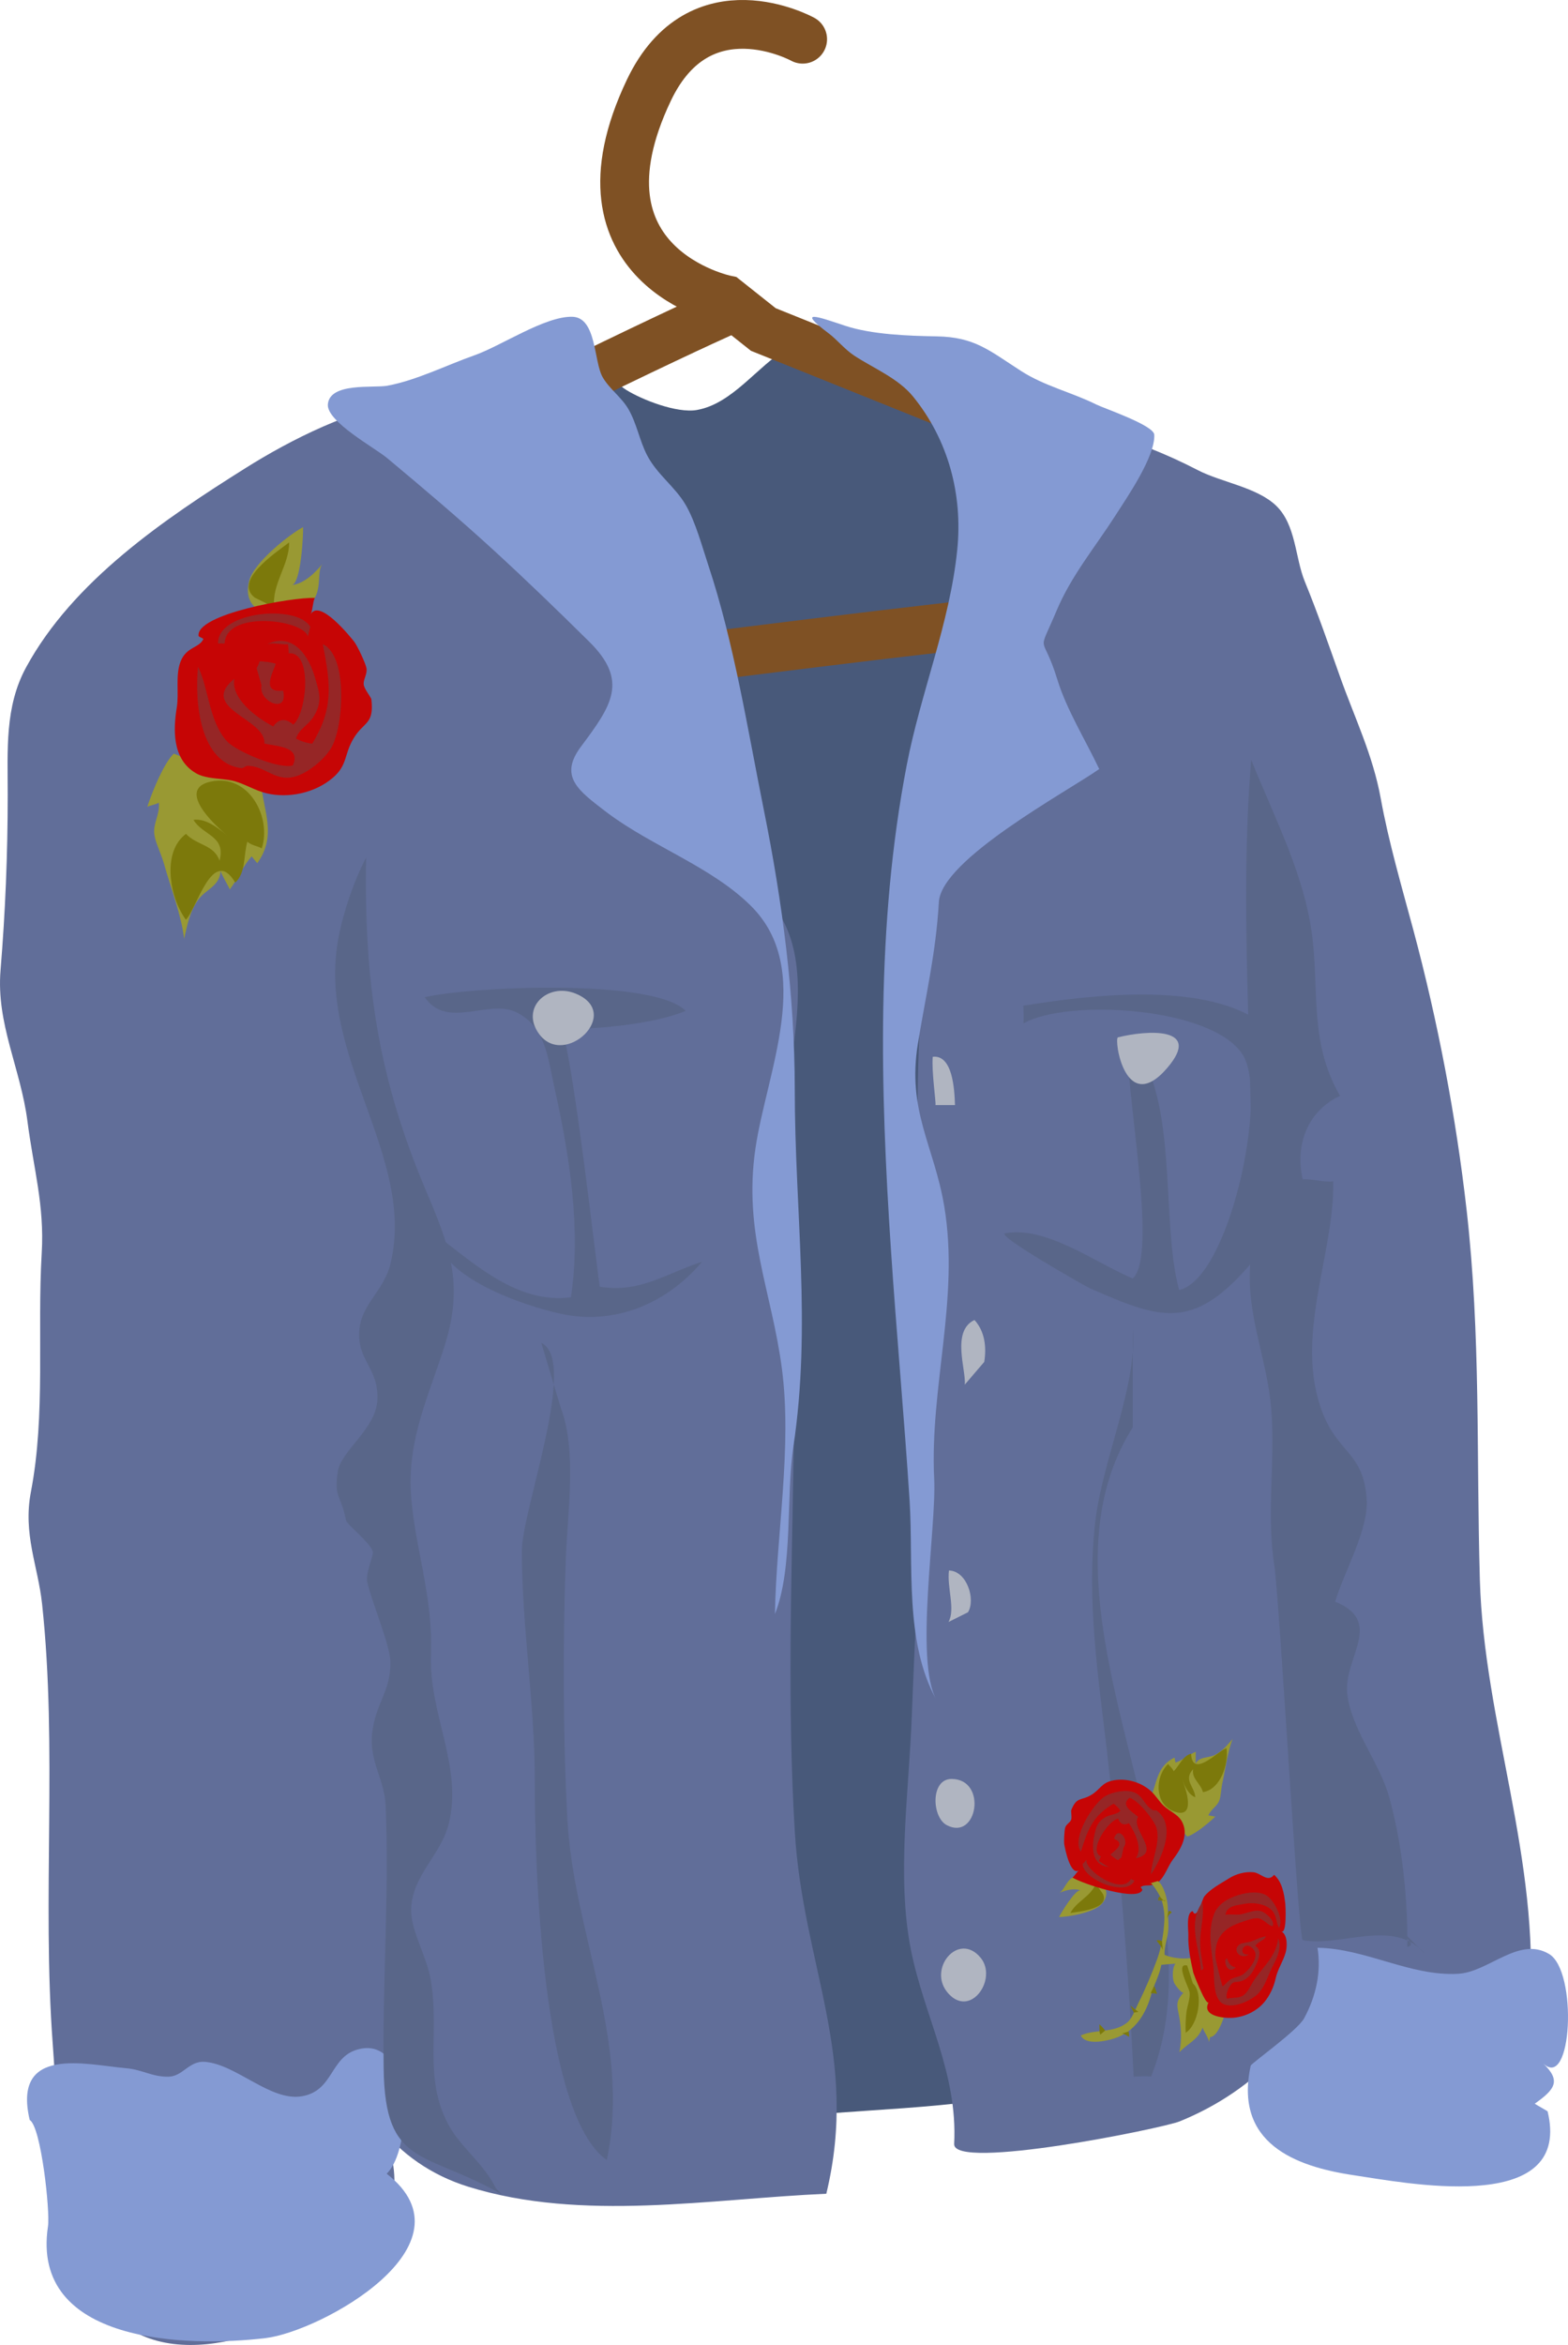 <?xml version="1.0" encoding="utf-8"?>
<!-- Generator: Adobe Illustrator 16.0.0, SVG Export Plug-In . SVG Version: 6.00 Build 0)  -->
<!DOCTYPE svg PUBLIC "-//W3C//DTD SVG 1.1//EN" "http://www.w3.org/Graphics/SVG/1.1/DTD/svg11.dtd">
<svg version="1.1" id="Layer_1" xmlns="http://www.w3.org/2000/svg" xmlns:xlink="http://www.w3.org/1999/xlink" x="0px" y="0px"
	 width="160.838px" height="240.417px" viewBox="0 0 160.838 240.417" enable-background="new 0 0 160.838 240.417"
	 xml:space="preserve">
<g>
	<path fill="#48597A" d="M60.191,53.015c-2.49-2.893-3.363-6.037-2.162-9.74c0.392-1.204,1.549-4.08,2.71-4.602
		c1.822-0.818,2.081,0.413,3.501,1.304c1.551,0.973,5.188,2.428,7.26,2.054c3.657-0.66,6.145-4.455,9.194-6.261
		c2.423-1.435,4.837-0.031,7.276,0.249c2.29,0.262,3.997,0.087,6.225,1.035c3.832,1.63,7.146,5.268,11.159,6.334
		c6.399,1.697,11.461-1.445,12.438,7.774c0.843,7.923-1.496,16.201-1.438,24.166c0.089,11.956,1.881,24.638,4.499,36.29
		c4.651,20.705,6.731,40.377,4.802,61.287c-0.726,7.857,2.93,16.145,0.81,23.897c-3.384,12.356-14.738,17.04-26.312,18.604
		c-9.52,1.285-21.023,0.986-29.964,3.369"/>
	<path fill="none" stroke="#7F5124" stroke-width="5" stroke-linecap="round" stroke-miterlimit="10" d="M82.334,4.022
		c0,0-10.529-5.799-15.779,5.238c-8.598,18.076,7.89,21.463,7.89,21.463l3.854,3.06l28.037,11.274
		c3.88,3.592,10.988,4.15,15.551,6.83c7.725,4.537,5.354,9.391-3.218,10.17c-18.8,1.709-37.544,4.168-56.274,6.493
		c-7.406,0.919-48.746,10.509-49.49-1.594c-0.327-5.349,4.679-6.701,8.479-8.718c0.524-0.278,1.063-0.561,1.619-0.848
		c37.333-19.333,51.804-25.667,51.804-25.667"/>
	<path fill="#616E99" d="M36.859,185.681c-6.263,13.17-4.23,33.725,11.18,38.514c11.688,3.631,24.842,1.238,36.72,0.719
		c3.407-14.111-2.404-23.422-3.232-37.12c-0.776-12.862-0.331-25.742-0.123-38.614c0.201-12.494-2.25-25.822-0.544-38.167
		c0.691-5.005,1.954-11.345-0.293-16.142c-2.431-5.191-7.002-8.004-9.043-13.86c-1.599-4.588-3.865-7.043-6.232-10.796
		c-4.389-6.956-5.883-13.423-8.935-21.221c-5.532-14.131-22.036-6.745-31.181-0.999c-8.283,5.205-17.684,11.55-22.509,20.443
		c-2.188,4.033-1.876,8.444-1.876,13.049c0,6.119-0.244,12.003-0.736,17.995c-0.452,5.496,2.062,10.054,2.762,15.482
		c0.624,4.842,1.754,8.617,1.463,13.501c-0.48,8.072,0.419,16.534-1.111,24.499c-0.828,4.317,0.731,7.599,1.148,11.476
		c1.596,14.836-0.018,30.176,1.092,45.109c0.574,7.719,0.648,18.199,4.278,25.189c4.882,9.404,17.729,5.426,24.587,0.257
		c3.393-2.558,5.852-6.368,6.16-10.667c0.347-4.834-2.938-8.784-3.668-13.532c-0.252-1.64-0.502-3.31-0.678-4.972
		c-0.265-2.487-1.979-6.393-0.854-8.77"/>
	<path fill="#616E99" d="M128.658,214.738c1.57-0.426,3.157-0.78,4.781-1.01c2.668-0.379,5.434-0.422,8.375,0.098
		c8.92,1.576,14.248,3.751,15.094-7.969c1.102-15.277-4.692-29.147-5.113-43.926c-0.367-12.949,0.106-24.934-1.354-37.852
		c-1.082-9.564-2.977-19.467-5.476-28.768c-1.18-4.389-2.526-8.986-3.333-13.442c-0.812-4.476-2.673-8.254-4.194-12.534
		c-1.165-3.274-2.278-6.492-3.593-9.704c-1.011-2.468-0.9-5.826-2.957-7.796c-1.966-1.881-5.63-2.393-8.019-3.632
		c-6.543-3.396-12.865-4.92-19.934-6.423c-6.012-1.278-2.248,10.646-1.828,13.821c0.74,5.64-0.646,11.614-1.963,17.065
		c-4.461,18.478-5.717,34.569-4.688,53.929c0.877,16.518-0.3,33.03-0.936,49.532c-0.293,7.58-1.564,16.323-0.082,23.776
		c1.362,6.846,4.807,12.58,4.436,19.908c-0.141,2.778,21.371-1.602,23.129-2.316c7.859-3.195,13.756-9.346,16.104-17.566"/>
	<path fill="#849AD3" d="M62.385,83.396c4.556,3.396,10.601,5.484,14.619,9.457c6.591,6.516,1.643,17.022,0.487,24.878
		c-1.271,8.662,1.677,14.664,2.715,22.602c1.056,8.083-0.571,16.95-0.717,25.147c1.886-4.723,1.121-12.068,1.887-17.131
		c1.879-12.429,0.149-24.164,0.147-36.667c-0.002-9.626-1.27-19.205-3.169-28.628c-1.664-8.262-3.041-17.092-5.693-25.09
		c-0.636-1.913-1.306-4.43-2.311-6.172c-1.087-1.886-2.939-3.125-3.97-5.11c-0.785-1.514-1.059-3.252-1.917-4.733
		c-0.706-1.216-1.943-2.066-2.637-3.262c-0.941-1.625-0.614-6.167-3.14-6.212c-2.812-0.051-7.276,2.985-10.006,3.946
		c-2.883,1.015-5.944,2.565-8.949,3.125c-1.39,0.259-5.937-0.373-6.101,1.925c-0.117,1.758,4.818,4.441,6.07,5.484
		c3.707,3.091,7.416,6.23,10.976,9.492c3.366,3.085,6.497,6.116,9.75,9.327c4.096,4.041,2.313,6.562-0.838,10.779
		c-2.293,3.069-0.229,4.521,2.5,6.621C62.19,83.249,62.289,83.321,62.385,83.396z"/>
	<path fill="#849AD3" d="M92.996,78.507c1.432-7.476,4.43-14.582,5.194-22.145c0.573-5.673-0.918-11.266-4.542-15.717
		c-1.514-1.857-4.043-2.887-6.007-4.172c-0.992-0.649-1.799-1.665-2.608-2.271c-3.479-2.608-1.048-1.7,1.646-0.808
		c2.754,0.911,6.494,1.041,9.403,1.092c3.891,0.067,5.373,1.437,8.655,3.55c2.398,1.544,5.188,2.18,7.72,3.438
		c0.812,0.404,5.892,2.123,5.942,3.092c0.117,2.221-2.799,6.438-4.026,8.35c-2.062,3.21-4.47,6.089-5.972,9.643
		c-2.075,4.921-1.498,2.038,0.064,7.136c0.932,3.04,2.916,6.254,4.289,9.151c-3.34,2.342-16.191,9.25-16.45,13.632
		c-0.312,5.314-1.325,9.436-2.148,14.5c-1.13,6.936,1.655,10.463,2.702,16.707c1.582,9.469-1.498,18.506-1.035,27.922
		c0.247,5.033-2.032,18.615,0.229,22.664c-3.314-5.934-2.335-13.938-2.752-20.438c-0.552-8.579-1.345-17.142-1.913-25.72
		C90.293,111.58,89.86,94.864,92.996,78.507z"/>
	<path fill="#849AD3" d="M39.583,210.754c2.608,2.458,2.237,10.041,0.079,12.104c9.41,7.312-6.783,16.181-12.412,16.854
		c-8.06,0.966-24.154,0.579-22.327-11.463c0.229-1.489-0.703-10.214-1.876-10.899c-1.807-7.697,5.797-5.664,9.867-5.308
		c1.74,0.151,2.676,0.901,4.378,0.87c1.463-0.028,2.105-1.652,3.724-1.523c3.239,0.256,6.723,4.074,9.938,3.532
		c3.266-0.55,2.876-3.971,5.693-4.788C37.877,209.777,38.847,210.064,39.583,210.754z"/>
	<path fill="#849AD3" d="M158.914,217.304c1.515,9.736-14.795,6.491-20.064,5.709c-6.025-0.895-12.287-3.287-10.559-11.232
		c0.049-0.227,4.802-3.602,5.476-4.848c1.259-2.326,1.765-4.793,1.376-7.238c4.957,0.072,9.475,2.931,14.41,2.67
		c3.153-0.166,6.246-3.897,9.355-2.025c2.934,1.766,2.362,14.077-0.625,11.204c1.849,1.776,1.266,2.636-0.856,4.138
		c0.077,0.062,1.298,0.754,1.318,0.781C158.814,216.752,158.871,217.033,158.914,217.304z"/>
	<path fill="#596689" d="M51.524,225.015c-7.964-4.59-12.032-2.744-12.171-12.932c-0.122-8.992,0.58-17.977,0.205-26.971
		c-0.111-2.709-1.714-4.485-1.383-7.447c0.341-3.045,1.931-4.236,1.865-7.318c-0.037-1.728-1.94-6.18-2.368-8.148
		c-0.203-0.932,0.695-2.774,0.565-3.147c-0.334-0.962-2.666-2.753-2.748-3.188c-0.518-2.686-1.267-2.239-0.832-5.033
		c0.324-2.079,3.914-4.342,4.051-7.297c0.152-3.34-2.112-4.004-1.85-7.184c0.223-2.677,2.529-4.007,3.2-6.802
		c2.647-11.035-7.623-21.227-5.349-33.347c0.506-2.698,1.571-5.825,2.847-8.285c-0.222,12.736,1.213,22.524,6.131,34.134
		c2.377,5.612,3.901,9.459,2,15.664c-1.612,5.261-4.028,9.875-3.495,15.963c0.479,5.47,2.229,10.007,2.016,15.987
		c-0.218,6.104,3.301,11.492,1.814,17.35c-0.816,3.215-3.717,5.225-3.846,8.682c-0.083,2.201,1.593,4.813,2.013,7.318
		c0.926,5.518-0.787,9.944,1.817,14.834c1.2,2.254,3.691,4.045,4.849,6.498"/>
	<path fill="#596689" d="M144.191,198.347c0.151,0.721,1.026,0.982,0.163,1.266c0.064-4.971-0.53-10.646-1.88-15.44
		c-0.965-3.428-3.854-6.897-4.277-10.493c-0.434-3.666,3.857-7.394-1.238-9.467c0.893-3.061,3.451-7.378,3.229-10.531
		c-0.332-4.767-2.884-4.632-4.514-8.816c-3.024-7.771,1.244-16.299,1.082-23.75c-0.935,0.126-2.188-0.279-3.132-0.202
		c-0.796-3.514,0.469-6.985,3.831-8.566c-3.105-5.364-2.162-10.469-2.824-16.125c-0.756-6.457-3.892-12.337-6.292-18.337
		c-1.423,17.371,0.648,34.809-0.133,52.256c-0.227,5.029,1.794,9.324,2.195,14.367c0.425,5.314-0.516,10.689,0.31,15.987
		c0.536,3.45,2.467,38.334,2.913,38.417c4.008,0.742,9.37-2.342,12.566,1.434"/>
	<path fill="#596689" d="M61.529,131.919c-0.113-0.02-2.716-23.605-3.933-26.435c3.44,0.082,9.576-0.494,12.744-1.847
		c-3.367-3.388-22.299-2.465-26.769-1.399c2.281,3.367,6.609,0.111,9.455,1.571c2.967,1.523,3.175,4.692,3.861,7.771
		c1.514,6.771,2.744,14.506,1.671,21.425c-5.461,0.711-9.852-3.4-13.809-6.393c0.433,4.388,9.034,7.273,12.789,8.088
		c5.23,1.135,10.597-0.78,14.479-5.333C68.392,130.511,65.651,132.615,61.529,131.919z"/>
	<path fill="#596689" d="M132.709,109.681c1.866,7.038,0.069,14.848-4.771,20.301c-5.679,6.401-8.961,5.26-16.119,2.107
		c-0.582-0.257-9.694-5.461-8.727-5.643c4.208-0.781,9.174,2.961,13.095,4.633c2.681-2.375-0.862-19.738-0.53-24.68
		c5.435,5.384,3.306,18.7,5.295,25.859c5.123-1.144,9.093-19.638,6.604-23.977c-2.894-5.046-18.056-5.946-22.58-3.352
		c0.043-0.312,0.017-1.485-0.017-1.819C113.603,101.72,130.081,99.77,132.709,109.681z"/>
	<path fill="#596689" d="M55.525,137.681c3.832,1.779-2.008,17.135-1.997,21.359c0.019,7.936,1.33,15.557,1.33,23.669
		c0,8.067,0.617,33.994,7.386,38.754c2.543-12.14-3.439-23.155-4.053-35.081c-0.441-8.615-0.472-18.043-0.147-26.667
		c0.177-4.696,1.138-11.055-0.519-15.368"/>
	<path fill="#596689" d="M116.191,136.347c0.489,5.682-3.139,13.407-3.85,19.73c-0.906,8.068,0.322,15.83,1.218,23.587
		c1.295,11.206,2.169,21.922,2.729,33.246c0.304-0.037,1.504-0.058,1.787-0.017c8.025-19.947-13.678-47.838-1.886-66.547"/>
	<g>
		<g>
			<path fill="#999933" d="M29.918,59.99c1.292-0.149,2.427-1.277,3.167-2.197c-0.646,0.801,0.022,2.732-1.107,3.917
				c-2.104,2.208-7.505,1.798-6.408-2.194c0.521-1.903,4.119-4.726,5.517-5.473C31.123,54.677,30.884,59.878,29.918,59.99z"/>
			<path fill="#7C790B" d="M26.136,61.272c-2.202-1.707,2.035-4.534,3.52-5.656c0.033,2.309-1.823,4.298-1.52,6.656"/>
		</g>
		<g>
			<path fill="#999933" d="M17.826,77.268c-0.969,0.913-2.146,3.706-2.719,5.455c0.235-0.139,0.873-0.236,1.182-0.429
				c0.14,1.192-0.6,2.1-0.461,3.224c0.109,0.907,0.687,1.929,0.998,3.056c0.629,2.271,1.814,5.357,2.057,7.674
				c0.302-1.281,0.554-2.754,1.443-3.993c0.806-1.118,2.187-1.359,2.306-2.967c0.142,0.505,0.682,1.32,0.938,1.899
				c0.827-1.083,1.411-2.525,2.257-3.388c0.166,0.24,0.373,0.472,0.562,0.698c2.066-2.846,0.592-5.454,0.388-8.205
				c-0.22,0.185-0.424,0.158-0.698,0.225"/>
			<g>
				<path fill="#C60505" d="M22.878,79.889c0.399,0.043,0.788,0.096,1.142,0.191c1.11,0.302,2.14,0.967,3.304,1.249
					c2.28,0.551,4.994-0.034,6.808-1.58c1.541-1.314,1.143-2.388,2.135-4.043c1.053-1.759,2.119-1.385,1.829-3.994
					c-0.021-0.208-0.677-1.001-0.773-1.444c-0.123-0.565,0.381-1.124,0.268-1.763c-0.093-0.514-0.956-2.342-1.275-2.737
					c-0.404-0.501-3.549-4.414-4.444-2.791c0.202-0.369,0.215-1.308,0.42-1.672c-2.242-0.111-12.298,1.667-11.918,3.92
					c0.069,0.079,0.396,0.193,0.493,0.279c-0.426,0.954-1.756,0.787-2.347,2.327c-0.547,1.427-0.142,3.206-0.385,4.699
					c-0.358,2.196-0.522,5.322,1.987,6.756C20.912,79.737,21.929,79.787,22.878,79.889z"/>
				<path fill="#962626" d="M24.826,78.768c-4.354-0.505-4.869-6.827-4.513-10.412c1.122,2.287,1.116,5.658,3,7.674
					c0.931,0.997,5.292,2.859,6.72,2.45c0.885-1.945-1.596-1.947-2.918-2.25c0.22-2.554-6.815-3.579-3.082-6.637
					c-0.354,2.026,2.246,3.973,3.994,4.887c0.588-0.834,1.299-0.851,2.049-0.188c1.377-1.078,2.043-7.535-0.461-7.312
					c-0.002-0.296-0.043-0.628-0.076-0.925c-0.666,0.045-1.451-0.18-2.123-0.025c2.716-1.25,4.312,1.347,4.91,3.487
					c0.392,1.397,0.725,2.196,0.062,3.562c-0.633,1.307-1.701,1.536-2.018,2.645c0.406,0.242,1.196,0.499,1.662,0.513
					c2.188-3.596,1.893-6.054,1.08-10.188c2.635,1.175,2.145,8.736,0.773,10.779c-0.791,1.18-2.163,2.256-3.312,2.687
					c-2.263,0.849-3.28-1.025-5.248-0.999"/>
				<path fill="#962626" d="M26.826,70.268c-0.363,1.653,2.793,3.029,2.213,0.538c-2.217,0.24-1.152-1.602-0.752-2.75
					c-0.33-0.137-1.367-0.273-1.662-0.25c-0.069,0.283-0.188,0.458-0.299,0.712"/>
				<path fill="#962626" d="M31.576,65.268c-0.373-1.743-8.418-2.75-8.535,0.712c-0.067-0.01-0.624-0.016-0.676-0.001
					c-0.098-3.298,8.113-4.07,9.461-1.711"/>
			</g>
			<path fill="#7C790B" d="M26.843,86.984c1.04-3.101-1.249-7.689-5.209-6.854c-3.534,0.746,0.23,4.363,1.703,5.549
				c-0.975-0.785-2.199-1.791-3.492-1.625c0.961,1.624,3.35,1.606,2.674,4.193c-0.562-1.662-2.309-1.553-3.443-2.755
				c-2.556,1.915-1.621,6.632-0.007,8.805c1.103-1.096,2.763-7.669,5.062-3.806c1.118-1.044,0.833-2.84,1.243-4.2
				C25.738,86.663,26.562,86.774,26.843,86.984z"/>
		</g>
	</g>
	<g>
		<g>
			<path fill="#999933" d="M110.857,193.82c-0.701-0.278-1.592-0.012-2.223,0.257c0.549-0.233,0.736-1.405,1.64-1.702
				c1.684-0.553,4.334,1.137,2.681,2.879c-0.789,0.831-3.403,1.29-4.323,1.29C108.787,196.209,110.333,193.611,110.857,193.82z"/>
			<path fill="#7C790B" d="M113.144,194.199c0.66,1.478-2.283,1.764-3.35,1.932c0.615-1.191,2.109-1.701,2.6-2.99"/>
		</g>
		<g>
			<path fill="#999933" d="M121.779,188.29c0.746-0.202,2.114-1.31,2.888-2.048c-0.159,0.008-0.513-0.117-0.724-0.104
				c0.257-0.648,0.884-0.91,1.119-1.523c0.192-0.494,0.178-1.174,0.326-1.838c0.301-1.334,0.539-3.238,1.051-4.49
				c-0.506,0.572-1.039,1.258-1.834,1.646c-0.718,0.353-1.49,0.098-1.992,0.889c0.066-0.297,0.015-0.862,0.041-1.229
				c-0.721,0.328-1.414,0.906-2.084,1.116c-0.02-0.168-0.062-0.344-0.096-0.512c-1.838,0.892-1.797,2.63-2.445,4.094
				c0.162-0.034,0.261,0.035,0.418,0.076"/>
			<g>
				<path fill="#C60505" d="M119.912,185.564c-0.192-0.133-0.377-0.266-0.531-0.412c-0.485-0.457-0.829-1.08-1.35-1.543
					c-1.017-0.906-2.564-1.352-3.916-1.057c-1.148,0.25-1.24,0.909-2.201,1.485c-1.021,0.612-1.464,0.128-2.029,1.543
					c-0.045,0.112,0.072,0.698,0.001,0.95c-0.093,0.324-0.502,0.472-0.619,0.83c-0.094,0.289-0.153,1.461-0.098,1.75
					c0.069,0.367,0.606,3.231,1.51,2.646c-0.204,0.133-0.468,0.611-0.672,0.741c1.116,0.671,6.75,2.517,7.174,1.258
					c-0.014-0.06-0.149-0.208-0.177-0.278c0.479-0.371,1.113,0.078,1.839-0.547c0.67-0.582,0.95-1.604,1.483-2.301
					c0.784-1.025,1.727-2.58,0.834-4.002C120.876,186.179,120.369,185.876,119.912,185.564z"/>
				<path fill="#962626" d="M118.608,185.605c2.089,1.451,0.622,4.828-0.544,6.564c0.053-1.479,0.979-3.202,0.567-4.75
					c-0.202-0.766-1.925-2.914-2.769-3.096c-0.984,0.754,0.284,1.435,0.878,1.951c-0.812,1.248,2.509,3.699-0.241,4.242
					c0.736-0.939-0.062-2.648-0.705-3.596c-0.529,0.266-0.897,0.08-1.101-0.465c-1,0.174-3.108,3.296-1.769,3.869
					c-0.08,0.152-0.148,0.332-0.214,0.494c0.354,0.16,0.693,0.49,1.08,0.595c-1.731-0.104-1.839-1.871-1.56-3.13
					c0.184-0.822,0.231-1.322,0.945-1.84c0.682-0.496,1.291-0.32,1.757-0.801c-0.144-0.236-0.478-0.584-0.71-0.719
					c-2.105,1.241-2.627,2.58-3.344,4.918c-1.026-1.322,1.295-5.059,2.557-5.729c0.728-0.387,1.726-0.562,2.432-0.467
					c1.391,0.185,1.398,1.422,2.412,1.949"/>
				<path fill="#962626" d="M115.255,189.406c0.639-0.745-0.601-2.314-0.984-0.881c1.199,0.484,0.15,1.137-0.369,1.613
					c0.132,0.161,0.625,0.516,0.781,0.584c0.114-0.125,0.223-0.184,0.35-0.283"/>
				<path fill="#962626" d="M111.456,190.665c-0.285,0.993,3.555,3.713,4.563,1.974c0.031,0.024,0.314,0.18,0.346,0.186
					c-0.854,1.716-5.269-0.139-5.312-1.715"/>
			</g>
			<path fill="#7C790B" d="M119.826,180.845c-1.381,1.303-1.467,4.278,0.789,4.936c2.014,0.586,1.076-2.297,0.648-3.307
				c0.283,0.668,0.635,1.52,1.342,1.789c-0.047-1.095-1.273-1.74-0.219-2.879c-0.168,1.004,0.755,1.428,1.007,2.354
				c1.833-0.28,2.647-2.95,2.415-4.504c-0.863,0.258-3.514,3.168-3.633,0.561c-0.859,0.229-1.205,1.225-1.788,1.809
				C120.304,181.314,119.914,181.031,119.826,180.845z"/>
		</g>
	</g>
	<path fill="#999933" d="M117.942,193.097c0.138-0.302,1.075,1.336,1.14,1.512c0.262,0.707,0.383,1.5,0.354,2.252
		c-0.044,1.215-0.315,2.855-0.738,4c-0.555,1.502-1.225,3.109-1.94,4.529c-0.318,0.631-0.619,1.586-1.205,2.027
		c-1.394,1.05-3.189,0.604-4.687,1.262c0.479,1.068,2.638,0.566,3.445,0.307c2.128-0.687,3.242-2.526,3.792-4.545
		c0.28-1.03,0.846-1.959,1.02-2.996c0.405-0.023,1.865-0.243,2.221-0.002c0.074,0.049,0.1,0.119,0.184,0.164
		c0.299-0.123,0.651-0.096,0.99-0.107c-0.104-0.243-0.186-0.508-0.237-0.785c-0.817,0.176-2.069,0.051-2.821-0.296
		c-0.061-0.86,0.339-1.763,0.383-2.636c0.037-0.756-0.055-1.512-0.062-2.266c-0.008-0.709-0.39-2.228-1.002-2.668"/>
	<path fill="#7C790B" d="M116.275,206.347c0.036-0.082-0.201-0.441-0.322-0.738c0.215,0.229,0.567,0.445,0.822,0.656"/>
	<path fill="#7C790B" d="M118.025,204.347c0.166,0.027,0.44-0.004,0.656,0.071c-0.1-0.228-0.254-0.925-0.322-0.737"/>
	<path fill="#7C790B" d="M119.275,199.931c-0.125-0.388-0.418-0.637-0.642-0.99c0.27-0.051,0.518,0.047,0.559,0.072"/>
	<path fill="#7C790B" d="M119.692,196.765c0.045-0.219,0.216-0.539,0.491-0.668c-0.094-0.221-0.22-0.168-0.324-0.166"/>
	<path fill="#7C790B" d="M115.014,208.5c0.041-0.088,0.437,0.089,0.797,0.33c0.017-0.433-0.098-0.658,0.017-0.56"/>
	<path fill="#7C790B" d="M113.359,208.181c-0.035-0.07-0.385-0.47-0.588-0.638c0.008,0.358-0.027,0.785,0.088,1.054"/>
	<path fill="#7C790B" d="M119.442,194.931c0.023-0.052,0.146-0.076,0.07-0.109c-0.229,0.07-0.49-0.006-0.726,0.013
		c0.028-0.328,0.146-0.401,0.154-0.403"/>
	<path fill="#999933" d="M122.692,201.431c-0.376-0.975-1.893-0.673-2.229,0.07c-0.201,0.441-0.21,1.296-0.035,1.768
		c0.059,0.155,0.8,1.209,0.99,0.992c-0.678,0.77-0.742,1.135-0.559,1.999c0.291,1.366,0.413,2.763,0.114,4.146
		c0.925-0.973,1.876-1.219,2.383-2.527c0.179,0.514,0.561,0.932,0.675,1.512c-0.017-0.182,0.075-0.344,0.091-0.531
		c0.739-0.072,1.265-1.568,1.452-2.178c0.353-1.142,0.183-2.371-0.132-3.5"/>
	<path fill="#C60505" d="M123.025,203.797c-0.326-0.743-0.608-1.491-0.622-1.549c-0.274-1.237-0.552-2.563-0.509-3.839
		c0.018-0.497-0.26-2.348,0.45-2.467c0.403,0.992,0.987-1.25,1.176-1.494c0.598-0.775,1.729-1.354,2.539-1.866
		c0.72-0.456,1.635-0.708,2.494-0.632c0.791,0.07,1.479,1.107,2.138,0.261c0.838,0.743,1.023,1.937,1.148,2.953
		c0.021,0.178,0.188,3.164-0.409,2.853c0.668,0.348,0.616,1.586,0.436,2.199c-0.271,0.924-0.823,1.697-1.024,2.655
		c-0.185,0.868-0.615,1.743-1.148,2.39c-0.805,0.973-2.113,1.571-3.367,1.622c-0.901,0.037-3.104-0.209-2.346-1.612
		C123.843,205.523,123.406,204.665,123.025,203.797z"/>
	<path fill="#962626" d="M128.767,199.513c0.928,0.497,0.051,2.062-0.306,2.668c-0.228,0.387-0.676,0.78-1.099,0.92
		c-0.67,0.223-0.795-0.115-1.237,0.58c-0.179,0.279-0.441,0.938-0.245,1.236c0.55-0.166,1.224,0.008,1.729-0.396
		c0.46-0.369,0.745-1.106,1.081-1.59c0.959-1.384,2.261-2.457,2.414-4.222c0.399,1.005-0.104,2.022-0.561,2.888
		c-0.525,0.993-0.828,2.326-1.761,3.043c-0.78,0.6-2.386,1.303-3.342,0.793c-1.081-0.576-0.854-2.848-0.978-3.852
		c-0.218-1.771-0.582-3.584,0.059-5.314c0.402-1.086,1.528-1.686,2.581-2.002c0.908-0.272,2.104-0.396,2.838,0.084
		c0.786,0.51,1.784,2.453,1.25,3.305c-0.338-0.619-0.199-1.264-0.765-1.828c-0.667-0.666-1.932-0.809-2.823-0.627
		c-0.713,0.145-1.768,0.169-1.9,1.117c0.512-0.104,1.062,0.045,1.574-0.049c0.709-0.129,1.481-0.552,2.17-0.291
		c0.42,0.158,1.405,0.994,1.084,1.528c-0.59-0.194-0.896-0.772-1.512-0.832c-0.488-0.047-1.242,0.249-1.708,0.406
		c-0.78,0.263-1.569,0.647-2.071,1.327c-0.486,0.658-0.605,1.457-0.564,2.258c0.018,0.311,0.688,3.005,0.732,2.977
		c0.326-0.201,0.557-0.558,0.856-0.727c0.411-0.229,0.861-0.215,1.265-0.508c0.602-0.438,1.706-1.77,1.057-2.537
		c-1.004-1.188-1.74,0.734-0.485,0.494c-0.779,0.638-1.82-0.418-0.929-1.02c0.257-0.174,0.922-0.197,1.225-0.312
		c0.495-0.188,0.941-0.438,1.448-0.508C129.703,198.98,129.024,199.025,128.767,199.513z"/>
	<path fill="#962626" d="M125.692,200.931c-0.084,0.664,0.427,1.422,1.064,0.766c-0.511-0.062-0.752-0.461-0.897-0.932"/>
	<path fill="#962626" d="M123.192,202.015c-0.104-2.117-1.444-4.908,0.15-6.978c0.206,1.239-0.233,2.767-0.233,4.062
		c0,0.967,0.169,1.838,0.333,2.748"/>
	<path fill="#7C790B" d="M121.775,201.515c-1.271-0.326,0.208,2.303,0.252,2.748c0.067,0.674-0.257,1.412-0.331,2.084
		c-0.073,0.67-0.108,1.368-0.073,2.057c1.265-0.758,1.886-4.033,0.736-5.057"/>
	<path fill="#962626" d="M120.192,183.515c0.027,0,0.056,0,0.083,0"/>
	<path fill="#B0B5C1" d="M114.673,106.356c-0.436,0.111,0.729,8.182,5.055,3.136C123.41,105.198,117.552,105.626,114.673,106.356z"
		/>
	<path fill="#B0B5C1" d="M55.311,106.028c-1.985-2.682,0.864-5.325,3.722-4.164C63.955,103.866,57.923,109.556,55.311,106.028z"/>
	<path fill="#B0B5C1" d="M95.958,113.297c0.064-0.31-0.41-3.428-0.283-4.95c2.03-0.233,2.229,3.282,2.283,4.95"/>
	<path fill="#B0B5C1" d="M98.958,141.964c0.179-1.428-1.419-5.5,0.999-6.632c1.051,1.149,1.251,2.757,1.001,4.299"/>
	<path fill="#B0B5C1" d="M97.291,166.297c0.733-1.323-0.171-3.526,0.049-5.282c1.852,0.045,2.754,2.988,1.951,4.282"/>
	<path fill="#B0B5C1" d="M97.625,182.386c3.679,0.035,2.638,6.391-0.509,4.738C95.565,186.31,95.426,182.365,97.625,182.386z"/>
	<path fill="#B0B5C1" d="M101.029,203.189c-0.469,1.664-2.232,2.906-3.772,1.17c-2.187-2.463,1.048-6.377,3.315-3.66
		C101.174,201.42,101.263,202.357,101.029,203.189z"/>
</g>
</svg>
